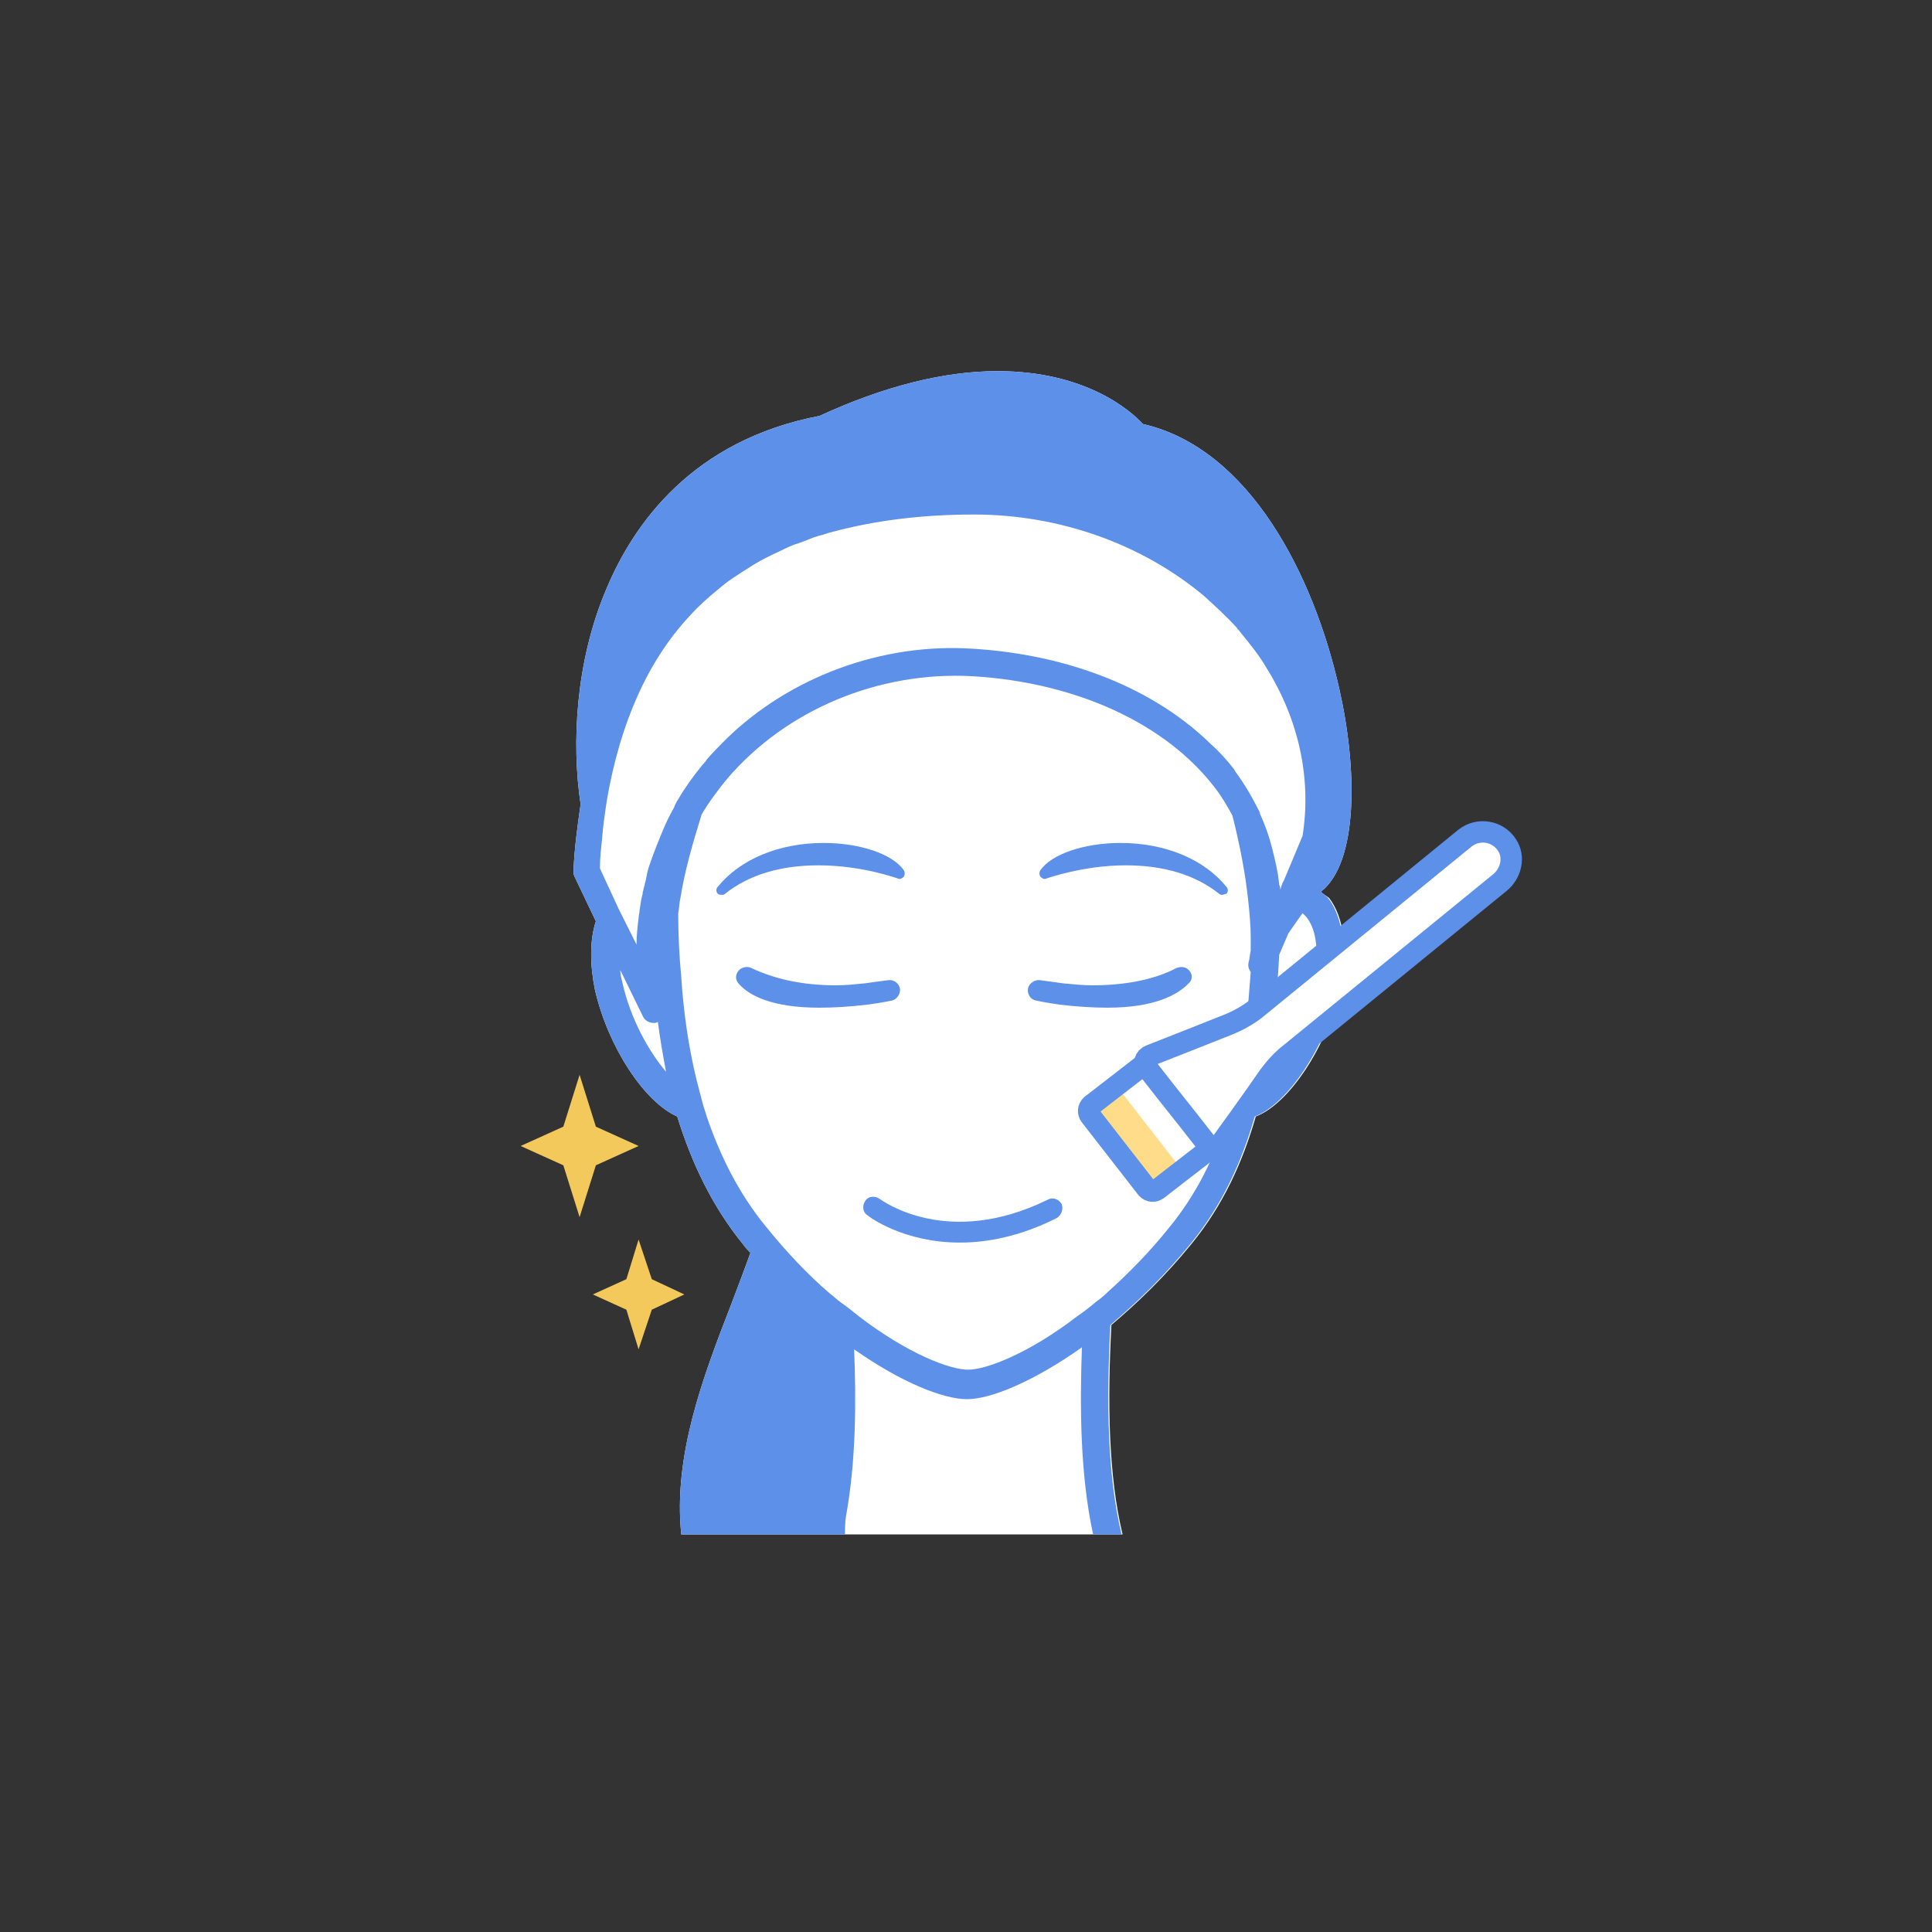 <?xml version="1.0" encoding="utf-8"?>
<!-- Generator: Adobe Illustrator 27.9.1, SVG Export Plug-In . SVG Version: 6.00 Build 0)  -->
<svg version="1.1" id="レイヤー_1" xmlns="http://www.w3.org/2000/svg" xmlns:xlink="http://www.w3.org/1999/xlink" x="0px"
	 y="0px" viewBox="0 0 190 190" style="enable-background:new 0 0 190 190;" xml:space="preserve">
<rect x="0" y="0" width="190" height="190" fill="#333333" stroke="none"/>
<style type="text/css">
	.st0{fill:#FFFFFF;}
	.st1{fill:#5D90E8;}
	.st2{fill:#FFDC89;}
	.st3{fill:none;stroke:#5D90E8;stroke-width:2.105;stroke-linecap:round;stroke-miterlimit:10;}
	.st4{fill:#FFFFFF;stroke:#5D90E8;stroke-width:2.105;stroke-linecap:round;stroke-miterlimit:10;}
	.st5{fill:#F3C95B;}
</style>
<g>
	<path class="st0" d="M129.9,87.7c3.7-2.9,3.6-12.1,1.8-20c-2.5-11.1-8.8-23.6-19.3-26c-1.2-1.3-5.6-5.2-14.3-5.2
		c-5.3,0-11.2,1.5-17.5,4.4c-12.5,2.4-18.3,10.6-21,17.1c-3,7.1-3.4,15.1-2.5,21.1c-0.3,2.1-0.6,4.2-0.7,6.5c0,0.2,0,0.4,0.1,0.6
		l2.1,4.4c-0.6,1.8-0.6,4.2-0.1,6.7c1.3,5.7,4.9,11.1,8.1,12.5c1.4,4.5,3.4,8.8,6.5,12.6c0.2,0.3,0.5,0.6,0.7,0.8
		c-0.6,1.7-1.3,3.5-1.9,5.1c-2.8,7.2-5.7,14.9-4.9,22.6h1.3h1.3H109h1.4c-1.4-5.8-1.5-13-1.1-20.6c2.6-2.2,5.3-4.8,7.9-8
		c3.1-3.8,5-8,6.3-12.5c3.2-1.2,7-6.8,8.3-12.6c0.8-3.6,0.4-7-1.1-8.9C130.4,88.1,130.1,87.9,129.9,87.7z"/>
	<g>
		<path class="st1" d="M129.9,87.7c3.7-2.9,3.6-12.1,1.8-20c-2.5-11.1-8.8-23.6-19.3-26c-1.2-1.3-5.6-5.2-14.3-5.2
			c-5.3,0-11.2,1.5-17.5,4.4c-12.5,2.4-18.3,10.6-21,17.1c-3,7.1-3.4,15.1-2.5,21.1c-0.3,2.1-0.6,4.2-0.7,6.5c0,0.2,0,0.4,0.1,0.6
			l2.1,4.4c-0.6,1.8-0.6,4.2-0.1,6.7c1.3,5.7,4.9,11.1,8.1,12.5c1.4,4.5,3.4,8.8,6.5,12.6c0.2,0.3,0.5,0.6,0.7,0.8
			c-0.6,1.7-1.3,3.5-1.9,5.1c-2.8,7.2-5.7,14.9-4.9,22.6h1.3h1.3h10.4h0.4h1h0.4h1h0.3c0-0.6,0-1.2,0.1-1.8c1-5.5,1-11.4,0.8-16.4
			c4.7,3.3,8.8,4.9,11.1,4.9c2.3,0,6.5-1.7,11.3-5.1c-0.2,5.7-0.2,12.4,1.1,18.4h1.4h1.4c-1.4-5.8-1.5-13-1.1-20.6
			c2.6-2.2,5.3-4.8,7.9-8c3.1-3.8,5-8,6.3-12.5c3.2-1.2,7-6.8,8.3-12.6c0.8-3.6,0.4-7-1.1-8.9C130.4,88.1,130.1,87.9,129.9,87.7z
			 M129.1,96.7c-0.9,3.9-2.9,7.3-4.7,9.2c0.8-4,1.2-8,1.4-12l0.9-2.1c0.4-0.6,0.9-1.3,1.4-2c0.1,0.1,0.2,0.2,0.3,0.3
			C129.3,91.1,129.9,93.3,129.1,96.7z M108.9,127.1c-0.4,0.4-0.8,0.7-1.2,1c-0.6,0.5-1.1,0.9-1.7,1.3c-4.8,3.7-9,5.3-10.8,5.3
			c-1.8,0-6-1.6-10.8-5.3c-0.5-0.4-1.1-0.9-1.7-1.3c-0.4-0.3-0.7-0.6-1.1-0.9c-2.1-1.8-4.2-4-6.3-6.6c-2.7-3.3-4.5-7-5.8-10.8
			c-0.1-0.4-0.3-0.9-0.4-1.3c-0.2-0.8-0.4-1.5-0.6-2.3c-0.8-3.3-1.3-6.8-1.5-10.1c-0.2-2.1-0.3-4.1-0.3-6.1c0-0.1,0-0.1,0-0.2
			c0.1-0.5,0.1-1,0.2-1.4c0.4-2.6,1.2-5.4,2.1-8.3c0.7-1.2,1.6-2.4,2.5-3.5c5.8-6.8,14.9-10.6,24.1-10.1c10.3,0.6,19.1,4.7,23.9,11
			c0.7,0.9,1.2,1.8,1.7,2.7c0.7,2.8,1.3,5.7,1.6,8.8c0.1,1,0.2,2.1,0.2,3.1c0,0.5,0,0.9,0,1.4c-0.1,0.4-0.1,0.8-0.2,1.1
			c-0.1,0.4,0,0.7,0.2,1c-0.1,1.3-0.2,2.5-0.3,3.8c-0.2,1.8-0.5,3.5-0.8,5.3c-0.2,1.3-0.5,2.5-0.8,3.7c-0.1,0.5-0.2,0.9-0.4,1.4
			c-1.2,3.9-3,7.6-5.7,10.9C113,123.2,110.9,125.3,108.9,127.1z M61,95.4l2.2,4.5c0.2,0.5,0.7,0.7,1.1,0.7c0.1,0,0.2,0,0.4-0.1
			c0.2,1.6,0.5,3.3,0.8,4.9c-1.7-2-3.5-5.2-4.3-8.8C61.1,96.2,61,95.8,61,95.4z M59.2,82.6c0.1-1.4,0.3-2.7,0.5-4
			c1.3-7.5,4-13.6,8.1-18c0.9-1,1.9-1.9,2.9-2.7c0.9-0.8,1.9-1.4,3-2.1c0.9-0.6,1.9-1.1,3-1.6c0.6-0.3,1.2-0.6,1.9-0.8
			c0.6-0.2,1.2-0.5,1.9-0.7c0.5-0.1,0.9-0.3,1.4-0.4c4.1-1.1,8.7-1.7,13.9-1.7c8.4,0,16.5,2.9,22.6,8c1.1,1,2.2,2,3.2,3.1
			c0.1,0.2,0.3,0.3,0.4,0.5c0.9,1.1,1.8,2.2,2.5,3.4c3.2,5.1,4.5,10.9,3.6,16.6l-1.8,4.3l-0.2,0.4l-0.2,0.6c0-0.2,0-0.3-0.1-0.5
			c-0.1-1.2-0.4-2.4-0.7-3.6c-0.3-1.2-0.7-2.3-1.2-3.4c0,0,0-0.1,0-0.1c-0.7-1.4-1.5-2.8-2.4-4c0-0.1-0.1-0.1-0.1-0.2
			c-0.7-0.9-1.4-1.7-2.3-2.5c-5.5-5.4-13.8-8.8-23.4-9.4c-9-0.6-18,2.8-24.2,8.8c-0.7,0.7-1.4,1.4-2,2.1c-0.1,0.2-0.3,0.4-0.4,0.5
			c-0.9,1.1-1.7,2.2-2.4,3.4c-0.2,0.3-0.3,0.5-0.4,0.8c-0.4,0.7-0.7,1.3-1,2c-0.5,1.2-1,2.4-1.4,3.6c-0.2,0.5-0.3,1.1-0.4,1.6
			c-0.1,0.4-0.2,0.8-0.3,1.2c0,0,0,0.1,0,0.1C63,88.6,63,89,62.9,89.5c0,0.3-0.1,0.5-0.1,0.8c-0.1,0.8-0.2,1.7-0.2,2.5
			c0,0,0,0.1,0,0.1l-1-2l-0.1-0.2l-0.7-1.4l-0.6-1.3L59,85.4C59,84.5,59.1,83.5,59.2,82.6z"/>
		<path class="st1" d="M88.3,86.4c0.2,0.1,0.4,0,0.6-0.2c0.1-0.2,0.1-0.4,0-0.6c-1.1-1.6-4.3-2.7-7.9-2.7c-4.4,0-8.2,1.6-10.4,4.3
			c-0.2,0.2-0.2,0.5,0,0.7C70.7,88,70.9,88,71,88c0.1,0,0.2,0,0.3-0.1c2.4-1.9,5.5-2.8,9.2-2.8C84.8,85.1,88.3,86.4,88.3,86.4z"/>
		<path class="st1" d="M102.9,86.4c0,0,3.6-1.3,7.8-1.3c3.7,0,6.8,0.9,9.2,2.8c0.1,0.1,0.2,0.1,0.3,0.1c0.1,0,0.3-0.1,0.4-0.1
			c0.2-0.2,0.2-0.5,0-0.7c-2.2-2.7-6-4.3-10.4-4.3c-3.6,0-6.8,1.1-7.9,2.7c-0.1,0.2-0.1,0.4,0,0.6C102.5,86.4,102.7,86.5,102.9,86.4
			z"/>
		<path class="st1" d="M103,118c-9.8,4.8-16.2,0.1-16.5-0.1c-0.4-0.3-1.1-0.3-1.4,0.2c-0.3,0.4-0.3,1.1,0.2,1.4
			c0.2,0.2,3.6,2.7,9.1,2.7c2.7,0,5.9-0.6,9.5-2.4c0.5-0.3,0.7-0.9,0.5-1.4C104.1,117.9,103.5,117.7,103,118z"/>
		<path class="st1" d="M87.7,98.4c0.5-0.1,0.9-0.7,0.8-1.2c-0.1-0.5-0.6-0.9-1.2-0.8c-0.8,0.1-1.5,0.2-2.2,0.3
			c-1,0.1-1.9,0.2-2.9,0.2c-3.2,0-6-0.6-8.3-1.7c-0.4-0.2-1-0.1-1.3,0.3c-0.3,0.4-0.3,0.9,0.1,1.3c1,1.1,3.2,2.3,7.9,2.3
			c1.4,0,3-0.1,4.7-0.3C86.8,98.6,87.7,98.4,87.7,98.4z"/>
		<path class="st1" d="M117,95.5c-0.3-0.4-0.8-0.5-1.3-0.3c-2.3,1.2-5.2,1.7-8.3,1.7c-0.9,0-1.9-0.1-2.9-0.2
			c-0.7-0.1-1.4-0.2-2.2-0.3c-0.5-0.1-1.1,0.3-1.2,0.8c-0.1,0.5,0.2,1.1,0.8,1.2c0,0,0.9,0.2,2.3,0.4c1.7,0.2,3.3,0.3,4.7,0.3
			c4.7,0,6.9-1.3,7.9-2.3C117.3,96.4,117.3,95.9,117,95.5z"/>
	</g>
	<g>
		
			<rect x="106.6" y="110.3" transform="matrix(0.614 0.789 -0.789 0.614 131.514 -44.866)" class="st2" width="10.1" height="3.5"/>
		<path class="st3" d="M119.1,112.9l-5.3,4.1c-0.3,0.2-0.7,0.2-1-0.1l-5.6-7.2c-0.2-0.3-0.2-0.7,0.1-1l5.3-4.1"/>
		<path class="st4" d="M120.1,112.4c0,0,3.2-4.4,4.7-6.6c0.6-0.8,1.3-1.6,2.1-2.2l20.6-16.8c1.1-0.9,1.5-2.5,0.7-3.7
			c-0.9-1.4-2.8-1.7-4.1-0.7l-20.7,16.9c-0.8,0.6-1.7,1.1-2.7,1.5c-2.5,1-7.6,3-7.6,3c-0.5,0.2-0.7,0.8-0.3,1.2l1.8,2.3l2.3,2.9
			l1.8,2.3C119.2,112.9,119.8,112.9,120.1,112.4z"/>
	</g>
	<polygon class="st5" points="64.1,128.8 67.3,127.3 64.1,125.8 62.8,121.9 61.6,125.8 58.3,127.3 61.6,128.8 62.8,132.7 	"/>
	<polygon class="st5" points="58.6,114.6 62.8,112.7 58.6,110.8 57,105.7 55.4,110.8 51.2,112.7 55.4,114.6 57,119.7 	"/>
</g>
</svg>
